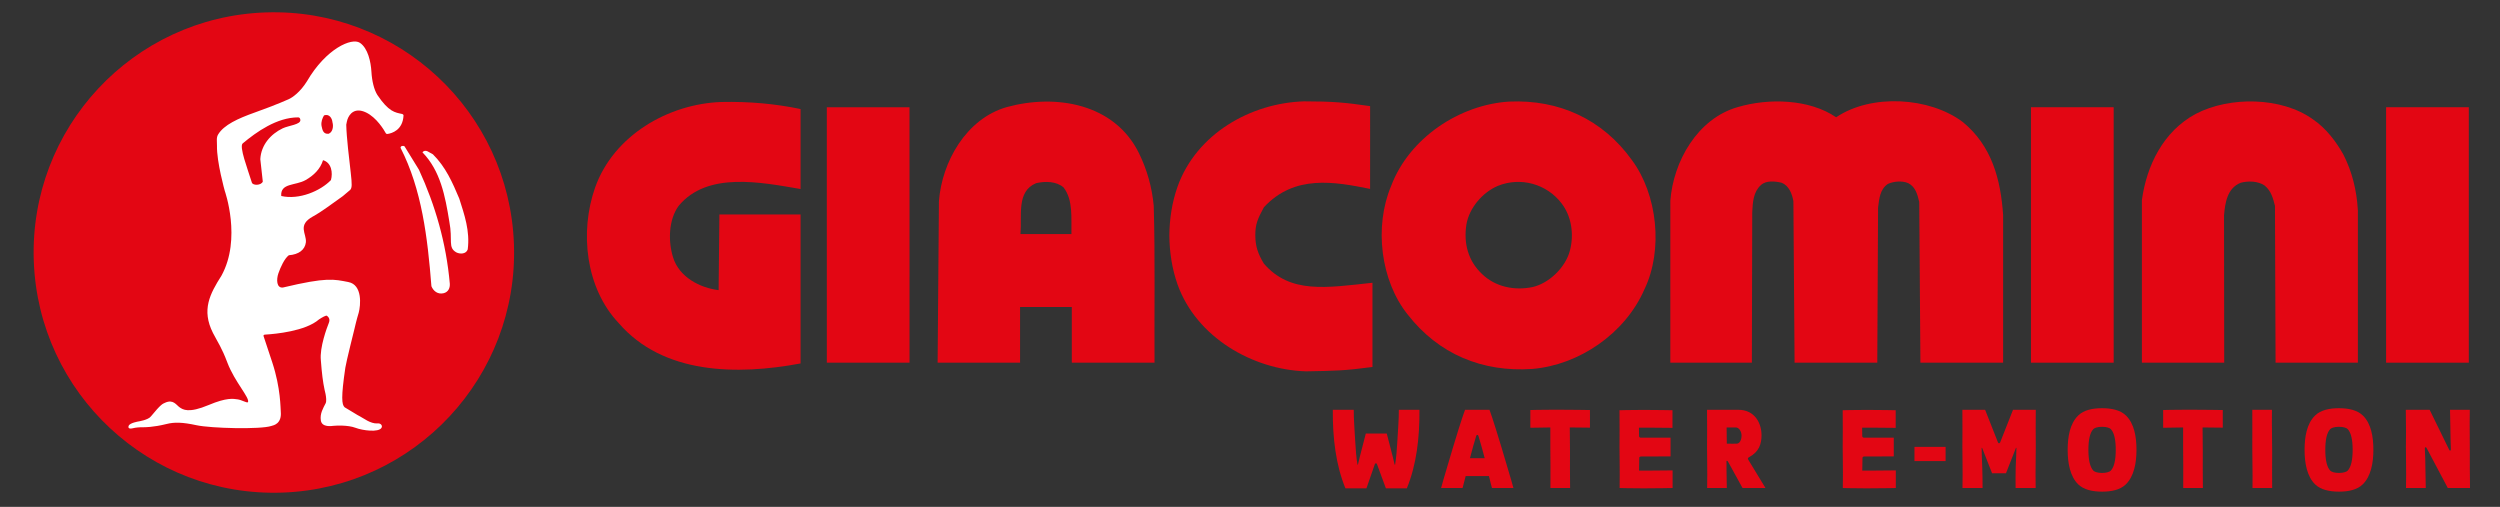 <?xml version="1.0" encoding="UTF-8"?>
<svg xmlns="http://www.w3.org/2000/svg" width="291" height="59" viewBox="0 0 291 59" fill="none">
  <rect x="0" y="0" width="291" height="59" fill="#333333" stroke="none"/>
  <path d="M93.185 12.692V22.001C88.656 21.236 82.347 19.911 78.995 23.961C77.818 25.571 77.752 28.091 78.354 29.985C79.062 32.254 81.471 33.511 83.647 33.773L83.738 24.965H93.185V42.306C85.817 43.685 77.193 43.608 72.014 37.605C68.178 33.556 67.439 27.032 69.274 21.818C71.43 15.761 77.785 12.088 83.968 11.871C87.184 11.802 90.253 12.076 93.185 12.692Z" fill="#E30613"></path>
  <path d="M105.87 42.216H96.243L96.241 12.482H105.866L105.87 42.216Z" fill="#E30613"></path>
  <path d="M213.726 13.652C217.82 10.893 224.574 11.28 228.464 14.2C231.851 16.972 232.878 20.886 233.163 25.015V42.216H223.535L223.399 23.508C223.206 22.687 222.976 21.75 222.121 21.32C221.414 21.01 220.421 21.103 219.748 21.408C218.813 22.047 218.745 23.131 218.608 24.146L218.516 42.216H208.889L208.751 23.416C208.605 22.573 208.241 21.613 207.384 21.271C206.63 21.09 205.571 20.977 204.966 21.547C204.089 22.334 204.019 23.531 203.961 24.695L203.917 42.216H194.425L194.427 23.371C194.769 18.797 197.585 13.8 202.274 12.466C205.9 11.393 210.623 11.529 213.726 13.652Z" fill="#E30613"></path>
  <path d="M246.031 42.216H236.404V12.482H246.031V42.216Z" fill="#E30613"></path>
  <path d="M272.769 17.987C273.772 19.96 274.321 22.128 274.456 24.468V42.216H264.876L264.807 23.963C264.59 23.109 264.374 22.218 263.597 21.592C262.846 21.077 261.715 21.033 260.814 21.273C259.251 21.9 259.002 23.6 258.877 25.06L258.898 42.217H249.317V23.279C249.865 19.309 251.78 15.283 255.612 13.242C259.548 11.201 265.561 11.268 269.209 13.88C270.738 14.908 271.924 16.482 272.769 17.987Z" fill="#E30613"></path>
  <path d="M287.369 42.216H277.741V12.482H287.369V42.216Z" fill="#E30613"></path>
  <path fill-rule="evenodd" clip-rule="evenodd" d="M189.948 18.626C192.925 22.63 193.622 29.097 191.409 33.683C189.161 38.839 183.799 42.488 178.357 42.945C172.541 43.344 167.441 41.222 163.848 36.603C160.688 32.655 159.936 26.36 161.932 21.638C164.03 16.071 169.883 12.18 175.665 11.825C181.472 11.565 186.537 13.88 189.948 18.626ZM181.781 23.69C182.921 25.173 183.241 27.282 182.738 29.165C182.247 31.092 180.344 32.963 178.405 33.411C176.284 33.854 174.069 33.399 172.517 31.903C170.898 30.387 170.34 28.333 170.693 26.108C171.024 24.204 172.553 22.402 174.344 21.638C176.989 20.563 180.046 21.397 181.781 23.69Z" fill="#E30613"></path>
  <path fill-rule="evenodd" clip-rule="evenodd" d="M123.8 21.819C124.929 23.291 124.678 25.321 124.715 27.248H118.782C118.974 25.104 118.291 22.263 120.609 21.32C121.667 21.077 122.968 21.09 123.8 21.819ZM132.562 17.804C133.497 19.707 134.091 21.75 134.295 23.963C134.466 29.987 134.352 36.136 134.387 42.216H124.758V35.736H118.736V42.216H109.139L109.291 23.417C109.645 18.819 112.474 13.812 117.184 12.467C122.911 10.893 129.72 12.054 132.562 17.804Z" fill="#E30613"></path>
  <path d="M146.118 27.355C146.124 28.663 146.404 29.498 147.114 30.685C150.189 34.233 154.388 33.491 159.754 32.913V42.717C156.434 43.163 155.339 43.163 152.022 43.224C145.807 43.034 139.259 39.264 137.062 33.098C136.432 31.306 136.126 29.362 136.112 27.415C136.126 25.469 136.432 23.527 137.062 21.738C139.258 15.571 145.587 11.985 151.807 11.797C155.126 11.797 156.612 11.935 159.481 12.354L159.479 21.988C155.334 21.157 150.679 20.281 147.114 24.13C146.404 25.459 146.124 26.048 146.118 27.355Z" fill="#E30613"></path>
  <path d="M163.756 56.842H161.318L160.286 54.044C160.262 53.969 160.236 53.933 160.162 53.933C160.075 53.933 160.05 53.97 160.025 54.044L159.055 56.842H156.606C155.487 54.107 155.114 50.985 155.139 47.702H157.576C157.564 48.747 157.7 50.438 157.738 51.221C157.775 51.993 157.886 53.472 158.011 54.082L158.061 54.093C158.148 53.671 158.434 52.577 158.521 52.241L158.981 50.463H161.419L161.879 52.241C161.966 52.577 162.252 53.672 162.339 54.093L162.389 54.082C162.513 53.472 162.624 51.992 162.661 51.221C162.7 50.438 162.836 48.747 162.824 47.702H165.224C165.249 50.985 164.875 54.106 163.756 56.842Z" fill="#E30613"></path>
  <path d="M173.664 56.804C173.576 56.506 173.452 55.972 173.315 55.413H170.604C170.467 55.972 170.33 56.506 170.243 56.804H167.743C167.743 56.804 168.079 55.549 169.124 52.091C170.181 48.584 170.53 47.701 170.53 47.701H173.378C173.378 47.701 173.725 48.596 174.783 52.103C175.827 55.56 176.163 56.804 176.163 56.804L173.664 56.804ZM172.096 50.762C172.046 50.624 172.022 50.624 171.959 50.624C171.897 50.624 171.873 50.624 171.823 50.762C171.698 51.135 171.238 52.776 171.101 53.336H172.818C172.68 52.776 172.22 51.135 172.096 50.762Z" fill="#E30613"></path>
  <path d="M182.721 49.754C182.721 50.575 182.747 51.16 182.747 52.602C182.747 53.87 182.734 55.14 182.759 56.805H180.47C180.495 54.169 180.458 54.132 180.458 52.03C180.458 50.836 180.458 50.339 180.458 49.755C179.389 49.767 178.132 49.792 178.132 49.792V47.727C178.132 47.727 179.575 47.69 181.105 47.69C182.622 47.69 185.071 47.727 185.071 47.727V49.779C185.071 49.779 183.803 49.754 182.721 49.754Z" fill="#E30613"></path>
  <path d="M191.32 56.842C189.815 56.842 188.522 56.805 188.522 56.805C188.559 54.181 188.51 54.156 188.51 52.055C188.51 50.749 188.535 49.443 188.51 47.751C188.51 47.751 189.803 47.714 191.319 47.714C192.824 47.714 194.677 47.751 194.677 47.751V49.803C194.677 49.803 192.552 49.778 191.892 49.778C191.655 49.778 191.158 49.778 190.773 49.778C190.773 50.002 190.785 50.339 190.785 50.736C190.785 50.836 190.822 50.948 191.009 50.948H194.454V53.124L191.022 53.136C190.836 53.136 190.81 53.235 190.81 53.336C190.81 54.019 190.785 54.405 190.785 54.778C191.183 54.778 191.655 54.778 191.904 54.778C192.563 54.778 194.69 54.753 194.69 54.753V56.804C194.69 56.804 192.838 56.842 191.32 56.842Z" fill="#E30613"></path>
  <path d="M202.83 56.804L201.188 53.821C201.088 53.634 201.088 53.646 200.963 53.646C200.951 54.566 200.976 54.827 201.001 56.804H198.712C198.749 54.169 198.7 54.131 198.7 52.029C198.7 50.723 198.725 49.405 198.7 47.701H202.344C204.283 47.701 205.042 49.293 205.042 50.66C205.042 51.668 204.757 52.588 203.6 53.21C203.425 53.31 203.414 53.384 203.513 53.533L205.503 56.804H202.83ZM202.046 49.754H200.977C200.989 50.288 200.989 51.109 201.001 51.644C201.299 51.656 202.134 51.644 202.134 51.644C202.518 51.644 202.717 51.184 202.717 50.699C202.717 50.238 202.431 49.754 202.046 49.754Z" fill="#E30613"></path>
  <path d="M217.301 56.842C215.796 56.842 214.503 56.805 214.503 56.805C214.54 54.181 214.49 54.156 214.49 52.055C214.49 50.749 214.516 49.443 214.49 47.751C214.49 47.751 215.783 47.714 217.3 47.714C218.805 47.714 220.658 47.751 220.658 47.751V49.803C220.658 49.803 218.532 49.778 217.873 49.778C217.637 49.778 217.139 49.778 216.753 49.778C216.753 50.002 216.766 50.339 216.766 50.736C216.766 50.836 216.803 50.948 216.99 50.948H220.435V53.124L217.003 53.136C216.817 53.136 216.792 53.235 216.792 53.336C216.792 54.019 216.767 54.405 216.767 54.778C217.165 54.778 217.637 54.778 217.885 54.778C218.545 54.778 220.672 54.753 220.672 54.753V56.804C220.672 56.804 218.818 56.842 217.301 56.842Z" fill="#E30613"></path>
  <path d="M222.844 53.671V52.017H226.466V53.671H222.844Z" fill="#E30613"></path>
  <path d="M236.965 52.018C236.965 54.119 236.915 54.169 236.952 56.805H234.615C234.615 55.897 234.602 55.25 234.627 54.38C234.652 53.658 234.714 52.69 234.714 52.13L234.652 52.142L233.495 55.089H231.878L230.722 52.142L230.659 52.13C230.659 52.69 230.71 53.684 230.735 54.406C230.76 55.276 230.772 55.848 230.772 56.805H228.433C228.471 54.169 228.421 54.119 228.421 52.018C228.421 50.712 228.445 49.406 228.421 47.702H231.069L232.562 51.495C232.599 51.582 232.649 51.594 232.698 51.594C232.736 51.594 232.785 51.569 232.823 51.483L234.315 47.702H236.964C236.94 49.405 236.965 50.712 236.965 52.018Z" fill="#E30613"></path>
  <path d="M247.43 56.395C246.784 57.016 245.788 57.228 244.694 57.228C243.587 57.228 242.58 57.016 241.921 56.395C240.939 55.45 240.677 53.857 240.677 52.365C240.677 50.872 240.926 49.306 241.91 48.36C242.555 47.726 243.576 47.515 244.67 47.515C245.777 47.515 246.796 47.725 247.454 48.36C248.438 49.305 248.686 50.872 248.686 52.365C248.686 53.857 248.413 55.45 247.43 56.395ZM245.689 49.94C245.565 49.816 245.229 49.679 244.681 49.679C244.134 49.679 243.799 49.816 243.675 49.94C243.264 50.35 243.09 51.221 243.09 52.365C243.09 53.497 243.264 54.367 243.675 54.79C243.799 54.914 244.134 55.051 244.681 55.051C245.217 55.051 245.565 54.914 245.689 54.79C246.099 54.367 246.273 53.497 246.273 52.365C246.274 51.221 246.1 50.351 245.689 49.94Z" fill="#E30613"></path>
  <path d="M256.379 49.754C256.379 50.575 256.404 51.16 256.404 52.602C256.404 53.87 256.392 55.14 256.416 56.805H254.128C254.153 54.169 254.115 54.132 254.115 52.03C254.115 50.836 254.115 50.339 254.115 49.755C253.046 49.767 251.79 49.792 251.79 49.792V47.727C251.79 47.727 253.232 47.69 254.762 47.69C256.279 47.69 258.73 47.727 258.73 47.727V49.779C258.73 49.779 257.46 49.754 256.379 49.754Z" fill="#E30613"></path>
  <path d="M262.191 56.805C262.217 54.355 262.167 54.305 262.167 52.08C262.167 50.674 262.18 49.156 262.167 47.702H264.455C264.431 50.152 264.48 50.45 264.48 52.69C264.48 54.045 264.455 55.388 264.48 56.805L262.191 56.805Z" fill="#E30613"></path>
  <path d="M275.005 56.395C274.358 57.016 273.364 57.228 272.269 57.228C271.162 57.228 270.154 57.016 269.496 56.395C268.513 55.45 268.253 53.857 268.253 52.365C268.253 50.872 268.501 49.306 269.484 48.36C270.131 47.726 271.15 47.515 272.244 47.515C273.351 47.515 274.37 47.725 275.03 48.36C276.012 49.305 276.261 50.872 276.261 52.365C276.261 53.857 275.987 55.45 275.005 56.395ZM273.263 49.94C273.139 49.816 272.804 49.679 272.256 49.679C271.709 49.679 271.373 49.816 271.248 49.94C270.839 50.35 270.664 51.221 270.664 52.365C270.664 53.497 270.839 54.367 271.248 54.79C271.373 54.914 271.709 55.051 272.256 55.051C272.791 55.051 273.139 54.914 273.263 54.79C273.674 54.367 273.848 53.497 273.848 52.365C273.848 51.221 273.674 50.351 273.263 49.94Z" fill="#E30613"></path>
  <path d="M284.923 56.804L282.448 52.129C282.386 52.017 282.248 52.042 282.248 52.179C282.248 52.527 282.298 53.037 282.298 53.347C282.298 54.491 282.36 55.959 282.36 56.804H280.06C280.097 54.169 280.048 54.118 280.048 52.017C280.048 51.059 280.06 50.586 280.06 50.114C280.06 49.654 280.048 49.181 280.035 47.701H282.809L285.096 52.377C285.147 52.489 285.283 52.464 285.283 52.328C285.283 51.979 285.246 51.47 285.246 51.16C285.246 50.015 285.183 48.548 285.183 47.702H287.484C287.447 50.339 287.497 50.387 287.484 52.49C287.484 53.447 287.484 53.921 287.484 54.392C287.484 54.852 287.484 55.325 287.509 56.805L284.923 56.804Z" fill="#E30613"></path>
  <path d="M59.823 28.421C59.283 12.986 46.334 0.91 30.9 1.447C15.463 1.983 3.392 14.931 3.932 30.364C4.473 45.8 17.425 57.875 32.86 57.339C48.292 56.803 60.365 43.856 59.823 28.421Z" fill="#E30613"></path>
  <path fill-rule="evenodd" clip-rule="evenodd" d="M53.46 23.119C54.055 24.988 54.721 26.884 54.444 29.029C54.267 29.574 53.561 29.607 53.112 29.375C52.103 28.794 52.727 28.014 52.301 25.785C51.816 22.79 51.258 19.875 49.174 17.732C49.536 17.282 50.014 17.803 50.391 17.962C51.881 19.441 52.676 21.252 53.46 23.119ZM48.766 19.759C50.663 23.888 51.939 28.277 52.358 33.025C52.388 33.544 52.173 33.981 51.664 34.124C50.941 34.312 50.431 33.85 50.217 33.316C49.768 27.637 49.101 22.047 46.625 17.211C46.61 16.979 46.928 16.922 47.089 17.036L48.766 19.759Z" fill="white"></path>
  <path d="M46.969 13.432C46.969 13.432 46.971 13.31 46.806 13.266C45.977 13.09 45.249 13.025 43.925 11.052C43.54 10.44 43.299 9.454 43.232 8.336C43.166 7.218 42.833 5.605 41.887 4.98C40.941 4.354 37.946 5.659 35.735 9.454C34.948 10.72 34.047 11.353 33.579 11.558C33.579 11.558 32.247 12.171 29.635 13.103C27.703 13.793 26.066 14.534 25.393 15.647C25.156 16.036 25.266 16.47 25.256 16.964C25.216 18.851 26.162 22.212 26.162 22.212C26.162 22.212 28.147 27.8 25.774 32.094C24.442 34.197 23.43 36.061 24.787 38.752C25.388 39.919 25.795 40.428 26.473 42.225C27.317 44.452 29.125 46.341 28.861 46.822C28.697 46.915 28.143 46.55 27.646 46.483C27.151 46.416 26.392 46.257 24.297 47.14C21.931 48.137 21.287 47.673 20.901 47.408C20.516 47.14 20.17 46.449 19.223 46.875C18.918 47.008 18.733 47.048 17.573 48.46C17.266 48.886 16.11 49.059 16.11 49.059C16.11 49.059 15.112 49.219 14.978 49.564C14.846 49.91 15.179 49.925 15.485 49.844C15.79 49.765 16.204 49.723 16.759 49.73C16.759 49.73 17.79 49.752 19.395 49.352C20.29 49.126 21.232 49.139 22.884 49.498C24.537 49.857 30.342 50.005 31.593 49.579C31.846 49.512 32.803 49.327 32.684 47.942C32.645 47.554 32.684 45.197 31.698 42.201C31.034 40.179 30.775 39.409 30.678 39.123C30.664 39.059 30.669 38.959 30.83 38.952C30.872 38.95 30.908 38.947 30.941 38.942C32.02 38.876 35.553 38.559 37.132 37.18C37.493 36.941 37.97 36.675 38.052 36.754C38.131 36.835 38.492 37.047 38.279 37.58C38.064 38.112 37.187 40.443 37.348 41.948C37.465 43.487 37.583 44.448 37.785 45.389C37.82 45.543 37.856 45.699 37.893 45.855C37.963 46.217 38.022 46.7 37.906 46.943C37.902 46.952 37.898 46.959 37.891 46.968C37.639 47.474 37.212 48.14 37.348 48.953C37.48 49.765 38.585 49.592 38.837 49.565C39.09 49.539 40.489 49.459 41.369 49.793C42.245 50.126 44.046 50.339 44.391 49.818C44.576 49.58 44.338 49.232 43.938 49.287C43.128 49.345 42.268 48.644 41.909 48.471C41.55 48.299 40.965 47.896 40.117 47.409C39.771 47.095 39.691 46.249 40.197 42.8C40.29 42.148 41.261 38.274 41.261 38.274C41.261 38.274 41.515 37.156 41.755 36.396C41.98 35.557 42.221 33.147 40.542 32.828C38.865 32.507 38.064 32.24 32.939 33.466C32.179 33.56 32.155 32.535 32.406 31.814C32.658 31.095 33.099 30.11 33.617 29.711C34.781 29.621 35.495 29.083 35.605 28.204C35.696 27.181 34.574 26.216 36.429 25.193C36.429 25.193 36.488 25.162 36.589 25.108C37.185 24.791 38.869 23.587 39.906 22.828C40.02 22.745 40.673 22.181 40.756 22.11C40.986 21.881 40.977 21.448 40.83 20.135C40.648 18.533 40.34 16.052 40.304 14.517C40.321 14.407 40.342 14.303 40.366 14.202C40.366 14.199 40.366 14.195 40.367 14.193C40.387 14.097 40.412 14.005 40.439 13.918C40.439 13.916 40.439 13.915 40.439 13.915C40.659 13.273 41.284 12.461 42.606 13.09C43.835 13.676 44.697 15.123 44.911 15.511C44.911 15.511 44.914 15.514 44.914 15.515C44.927 15.536 44.984 15.616 45.126 15.59C45.592 15.518 46.889 15.163 46.971 13.432L46.969 13.432ZM30.3 18.527L30.589 21.136C30.402 21.599 29.43 21.618 29.316 21.25C28.807 19.613 27.818 17.055 28.254 16.69C29.846 15.364 32.227 13.662 34.704 13.662C34.704 13.662 34.931 13.639 34.962 13.962C35.015 14.502 33.603 14.606 32.907 14.936C31.52 15.601 30.388 16.862 30.3 18.527ZM38.521 20.963C37.307 22.223 34.832 23.293 32.736 22.815C32.618 21.28 34.388 21.631 35.572 20.96C36.506 20.431 37.294 19.672 37.6 18.645C38.599 18.933 38.755 20.123 38.521 20.963ZM38.236 15.573C37.612 15.618 37.529 15.125 37.425 14.646C37.354 14.17 37.529 13.749 37.716 13.431C38.34 13.214 38.658 13.778 38.7 14.241C38.846 14.735 38.714 15.414 38.236 15.573Z" fill="white"></path>
</svg>
